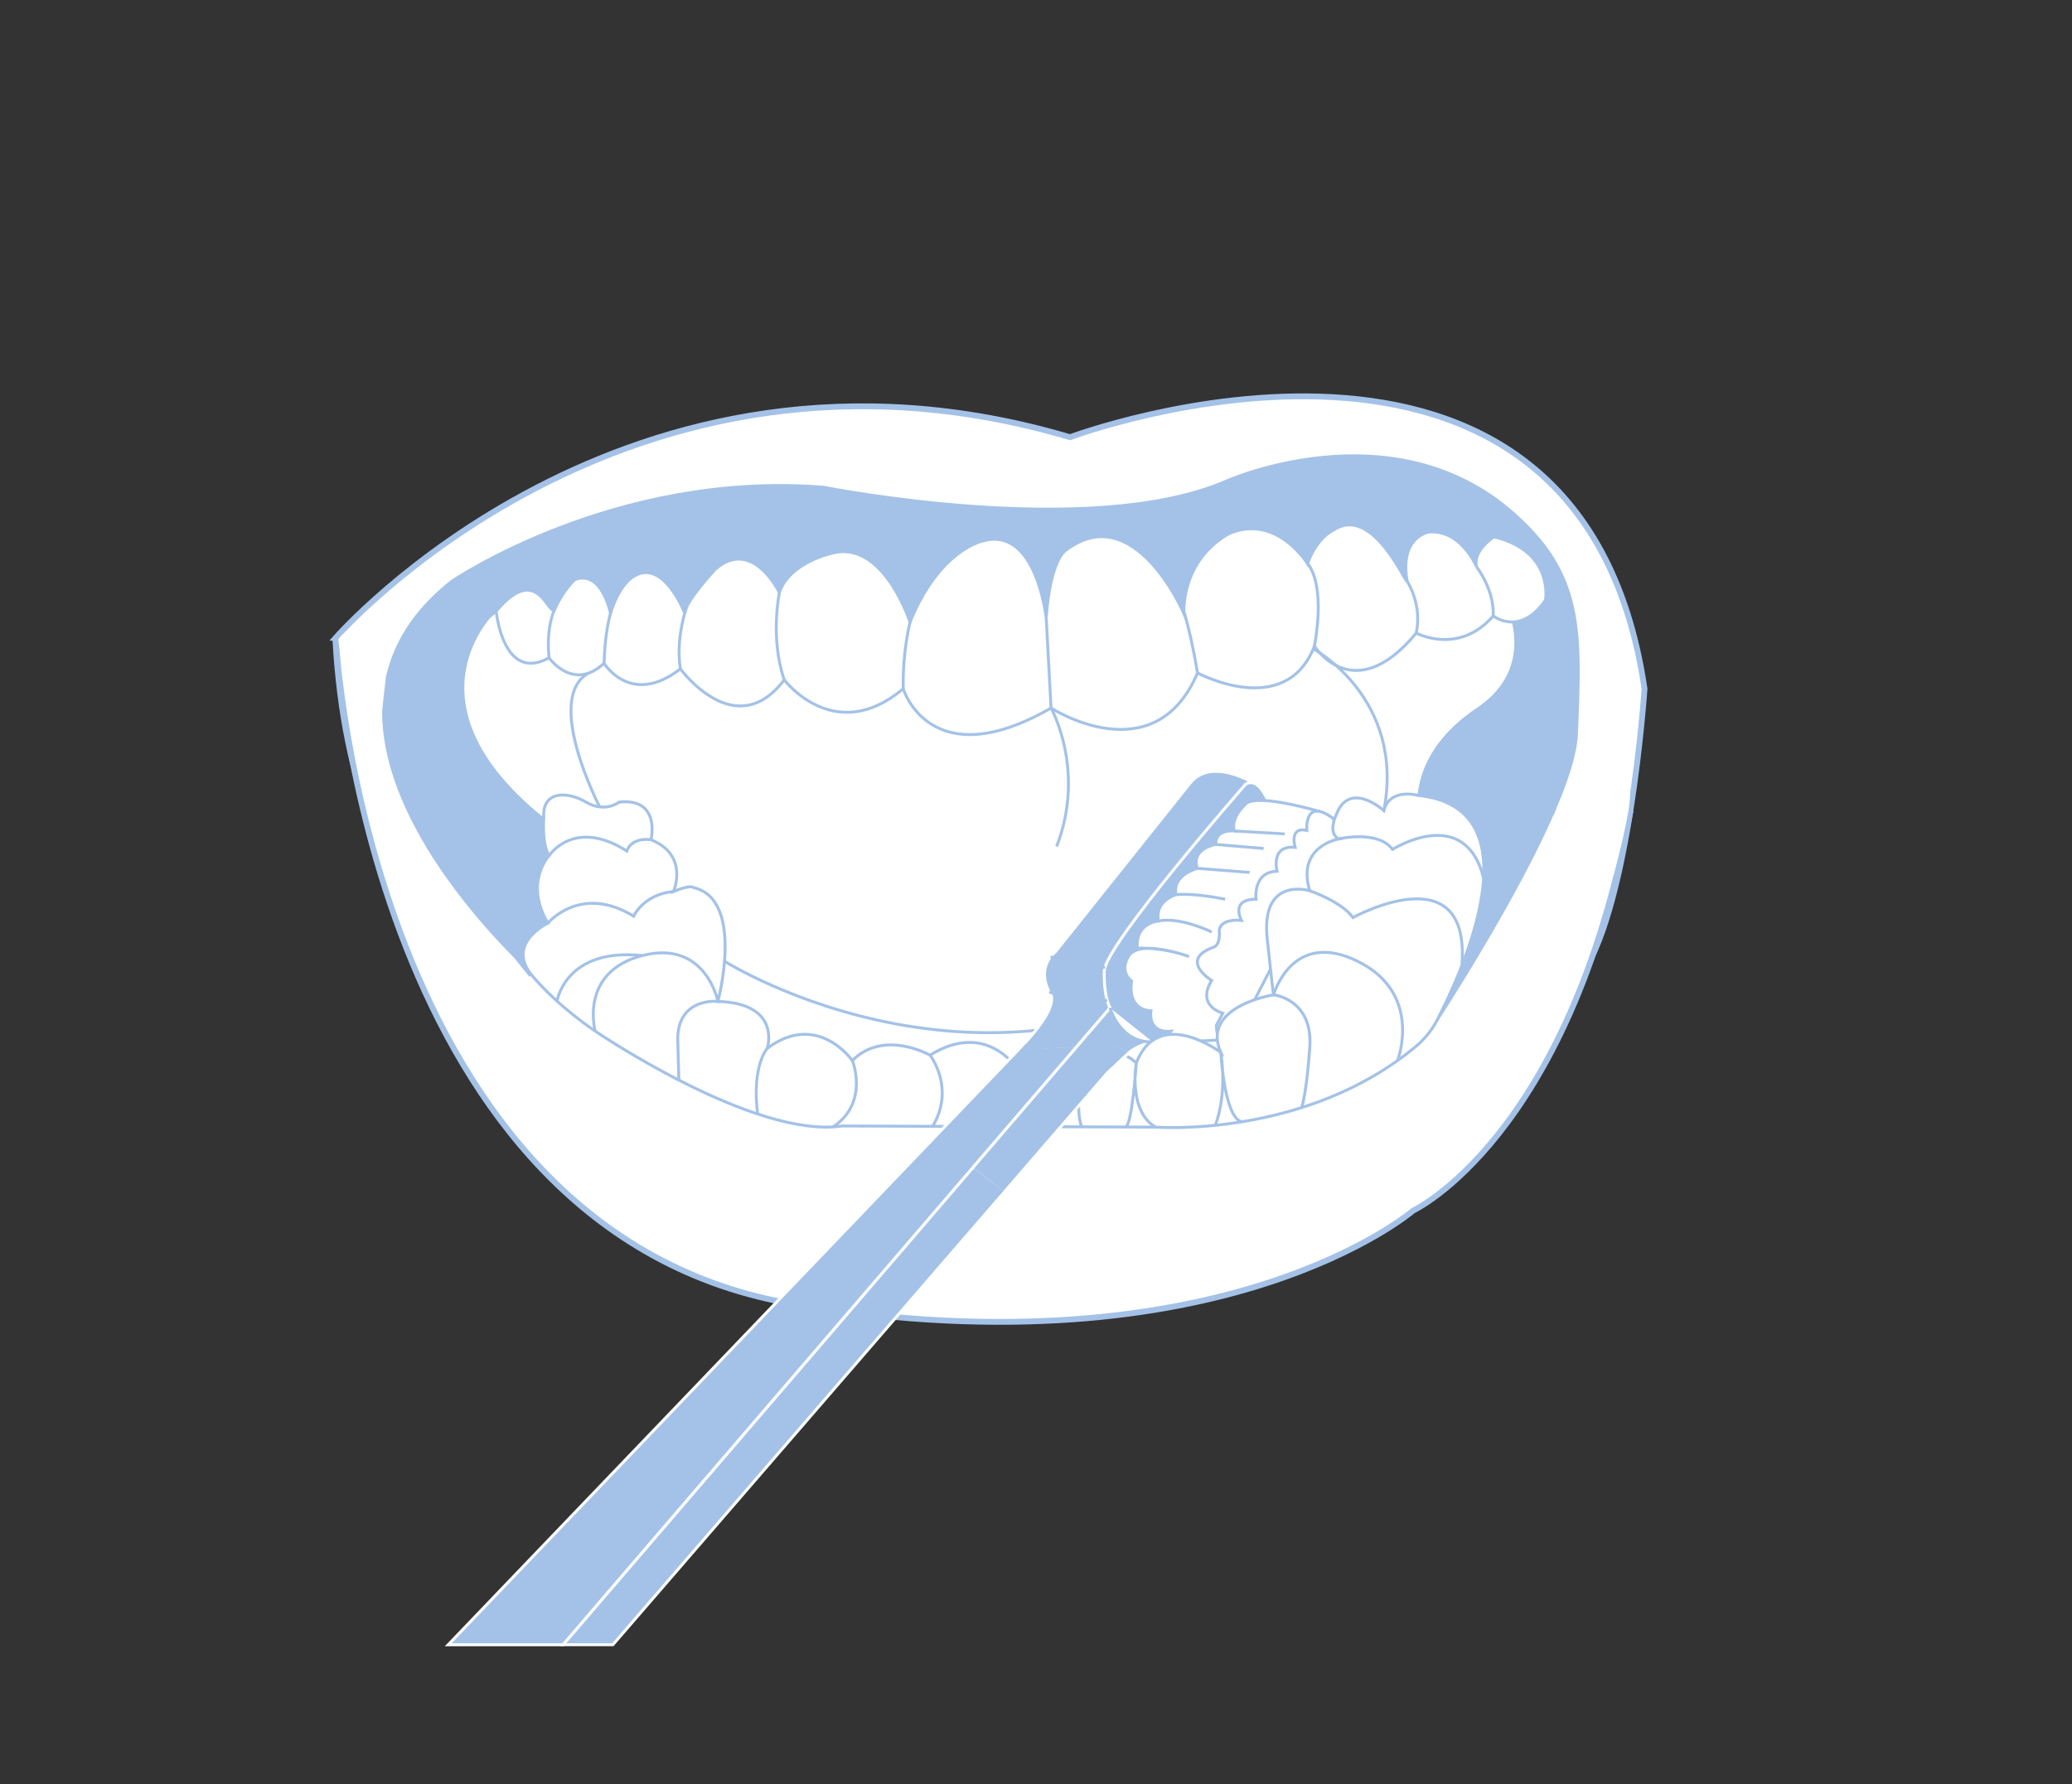 <?xml version="1.0" encoding="UTF-8"?> <svg xmlns="http://www.w3.org/2000/svg" id="_Слой_1" data-name="Слой 1" viewBox="0 0 710.9 612.27"><rect x="0" y="0" width="710.9" height="612.27" fill="#333333" stroke="none"/><defs><style> .cls-1, .cls-2, .cls-3 { stroke: #a4c2e7; } .cls-1, .cls-2, .cls-3, .cls-4 { stroke-miterlimit: 10; } .cls-1, .cls-3, .cls-5 { fill: #fff; } .cls-6, .cls-4 { fill: #a4c2e7; } .cls-6, .cls-5 { stroke-width: 0px; } .cls-2 { fill: none; } .cls-3 { stroke-width: 2px; } .cls-4 { stroke: #fff; } </style></defs><path class="cls-3" d="M115.04,219.02s99.29-114.25,252.08-68.98c0,0,174.81-65.44,197.11,86.33,0,0-5.21,78.01-22.96,100.04l-204.13,57-157.86-57s-58.5-10.79-64.23-117.39Z"></path><path class="cls-2" d="M205.73,276.88s-19.27-37.15-3.83-45.88l-31.66-21.24-22.28,17.85s16.13,55.31,38.61,53l19.14-3.73Z"></path><path class="cls-2" d="M484.85,287.9c-15.05-3.13-18.41,4.57-18.41,4.57-1.12-4.8-7.17-4.57-7.17-4.57"></path><path class="cls-3" d="M115.27,220.13s11.28,203.53,157.89,227.54c146.61,24.01,211.69-32.23,211.69-32.23,0,0,53.33-24.77,74.38-136.24l-72.79-2.05-18.02,87.63-149.33,12.09-86.58-20.66-28.96-36.19-21.72,13.86s-36.2-43.3-38.23-73.26c-2.03-29.96-28.34-40.49-28.34-40.49Z"></path><path class="cls-6" d="M170.24,209.77s-33.3,30.83,16.34,70.85l16.93,31.94-21.67,21.33s-92.99-82.61-27.18-134.76c0,0,55.84-38.27,128.11-32.4,0,0,90.69,18.09,137.33-1.9,0,0,57.61-26.16,99.66,11.15,23.86,21.16,23.14,40.52,21.6,76.11-1.21,27.99-50.95,102.89-50.95,102.89l-3.99-77.83s-2.93-18.72,20.22-34.18c23.15-15.46,8.14-39.64,8.14-39.64l-186.62,24.28-123.51-9.3-34.42-8.55Z"></path><path class="cls-1" d="M170.24,209.77s2.33,24.71,18.14,15.98c0,0,8.26,11.76,18.87,1.87,0,0,9.2,15.12,26.19,1.91,0,0,18.87,25.95,35.63,3.77,0,0,17.22,22.89,40.82,3.07,0,0,9.2,30.44,50.73,6.61,0,0,35.39,22.86,50.25-12.05,0,0,30.2,16.29,40.11-9.19,0,0,13.45,21.47,34.92-4.48,0,0,14.63,7.79,26.42-5.9,0,0,9.2,7.31,17.93-5.43,0,0,3.07-16.75-17.7-21.71,0,0-7.55,4.95-5.9,10.38,0,0-5.22-12.83-16.28-12.03,0,0-10.13,1.37-7.65,16.52.63,3.85-11.23-26.42-25.15-17.22,0,0-5.66,2.36-8.97,11.56,0,0-10.15-16.75-26.19-10.62,0,0-16.04,6.84-16.28,27.6,0,0-16.99-39.64-40.58-21.47,0,0-5.19,3.07-6.61,23.12,0,0-3.3-31.62-21.71-26.42,0,0-14.86,2.83-25.01,27.84,0,0-9.2-28.55-26.9-23.59,0,0-14.39,3.07-17.93,13.45,0,0-9.2-19.11-21.94-8.02,0,0-9.67,10.38-10.62,14.86,0,0-7.55-19.35-17.93-12.03,0,0-4.34,2.48-7.45,12.26,0,0-2.93-14.85-12.13-11.55,0,0-3.48,2.84-6.83,9.79-2.2,4.57-5.42-16.7-20.28,1.13Z"></path><path class="cls-2" d="M506.66,194.61s6.05,7.68,5.66,16.75"></path><path class="cls-2" d="M481.47,197.5s6.84,8.35,4.43,19.75"></path><path class="cls-2" d="M448.62,193.43s6.35,6.04,2.36,28.31"></path><path class="cls-2" d="M404.96,206.28s2.85,6.49,5.91,24.65"></path><path class="cls-2" d="M358.96,212.07l1.65,30.91s12.06,21.39,1.91,47.51"></path><path class="cls-2" d="M248.59,329.88s94.99,59.93,186.2-7.6"></path><path class="cls-2" d="M312.25,213.48s-2.63,10-2.36,22.89"></path><g><path class="cls-4" d="M430.15,268.76s-14.33-9-21.71-.18l-46.35,58.06s-6.74,4.97-2.08,13.79c0,0,4.64,3.29-8,17.11l-198.23,206.9h39.43l187.65-218.54,49.29-77.14Z"></path><path class="cls-4" d="M435.1,274.92s-3.34-8.58-7.75-5.77c0,0-48.29,55.11-48.49,64.13s2,12.62,2,12.62l-187.65,218.54h17.05l171.52-198.38s6.49-9.64,21.86-9.45l31.47-81.69Z"></path><path class="cls-1" d="M407.91,328.26s-17.15-6.36-20.8.03c-3.17,5.56,1.16,8.39,1.16,8.39,0,0-2,9.62,6.61,10.22,0,0-1.4,7.61,6.81,7.01,0,0-4.29,4.77,17.29,2.89l39.42-67.82-5.85-10.55s-21.19-6.28-25.09-2.58c-5.72,5.43-3.93,9.32-3.93,9.32,0,0-6.61-.8-6.41,4.61,0,0-8.6,1.4-6.31,8.22,0,0-8.72,2.2-7.32,9.02,0,0-7.41,2.08-6.01,9.06,0,0-7.99.51-7.28,9.32,0,0,8.59-.5,17.7,2.86Z"></path><path class="cls-2" d="M415.72,319.84s-10.82-5.33-18.24-3.77"></path><path class="cls-2" d="M420.33,308.6s-10.02-2.18-16.83-1.58"></path><line class="cls-2" x1="428.75" y1="299.4" x2="410.82" y2="298"></line><line class="cls-2" x1="433.56" y1="291.19" x2="417.13" y2="289.79"></line><line class="cls-2" x1="423.54" y1="285.18" x2="440.77" y2="286.18"></line><path class="cls-2" d="M360.5,328.29s9,4.42,18.63,3.63"></path><path class="cls-2" d="M360,340.43s13,4.82,19.85,2.79"></path><path class="cls-1" d="M425.94,351.91s-8.22,11.42-8.62,0l2.2-4.21s-9.22-2.4-3.81-11.22c0,0-11.42-7.01.6-11.42,0,0,2.11-.2,2.06-4.81,0,0-1.26-5.01,7.56-4.41,0,0-4.01-7.26,5.01-7.24,0,0-1.2-9.4,7.21-9.6,0,0-2.4-9.02,6.21-8.22,0,0-2.2-7.21,4.01-5.81,0,0-1-11.22,8.62-4.41,0,0,4.21,3.81,1.4,8.42l-32.46,62.92Z"></path><path class="cls-1" d="M380.86,345.9s3.33,12.06,14.57,11.63"></path></g><path class="cls-2" d="M267.42,203.34s-3.32,15.51,1.65,29.96"></path><path class="cls-2" d="M236.77,205.01s-5.36,12.47-3.32,24.52"></path><path class="cls-2" d="M211.33,205.36s-3.63,6.2-4.07,22.26"></path><path class="cls-2" d="M190.98,207.82s-3.84,5.66-2.6,17.93"></path><path class="cls-1" d="M486.41,272.93s-9.62-2.64-11.61,5.25c0,0-11.84-10.73-16.37,1.51,0,0-3.02,6.04.84,8.22,0,0-14.59,2.52-9.89,17.77,0,0-16.94-5.2-14.59,16.6,2.35,21.8,2.18,19.12,2.18,19.12,0,0-25.15,3.94-18.11,19.79,0,0-21.3-16.18-29.01,3.61,0,0-7.71-8.38-15.93,1.51,0,0-19.95-14.42-24.65.84,0,0-10.56-17.27-30.18-5.03,0,0-15.76-9.05-26.66,1.84,0,0-11.91-17.1-29.18-4.19,0,0,5.03-15.43-16.94-16.1,0,0,9.39-35.04-8.38-39.07,0,0-.67-1.17-6.87,1.34,0,0,5.53-12.41-7.71-17.77,0,0,3.52-14.42-10.9-12.91,0,0-4.86,3.86-11.4,0s-15.18-3.85-14.47,5.37c0,0-.82,8.65,1.8,13.05,0,0-8.67,9.09-.41,23.13,0,0-14.73,7.02-5.37,18.04,9.36,11.01,21.61,19,21.61,19,0,0,54.41,37.11,84.74,32.56l107.45.39s51.37,4.04,89.41-27.71c3.05-2.55,5.55-5.69,7.38-9.22,8.94-17.32,34.2-72.8-6.78-76.92Z"></path><path class="cls-2" d="M449.38,305.68s10.98,3.76,14.82,9.21c0,0,40.49-22.41,37.37,16.46"></path><path class="cls-2" d="M479.52,363.93s8.85-22.95-13.72-34.05c-22.57-11.1-28.83,11.52-28.83,11.52,0,0,13.63,1.42,12.41,18.14s-2.81,20.57-2.81,20.57"></path><path class="cls-2" d="M416.94,386.17s4.22-9.57,1.92-24.99c0,0,1.17,22.64,7.24,23.77"></path><path class="cls-2" d="M396.4,386.78c-9.46-5.7-6.55-21.99-6.55-21.99,0,0-1.44,21.96-3.78,21.96"></path><path class="cls-2" d="M373.92,366.29s-6.25,9.83-2.77,20.65"></path><path class="cls-2" d="M349.28,367.13s-2.3,16.09,3.48,19.49"></path><path class="cls-2" d="M319.09,362.1s8.83,11.28.84,24.52"></path><path class="cls-2" d="M292.43,363.95s5.86,14.23-6.44,22.68"></path><path class="cls-2" d="M263.26,359.75s-5.41,5.93-3.32,22.52"></path><path class="cls-2" d="M232.92,370.66l-.4-14.44c.34-14.06,13.8-12.56,13.8-12.56,0,0-4.21-21.37-25.98-15.72-21.76,5.66-16.14,25.89-16.14,25.89"></path><path class="cls-2" d="M191.11,343.53s2.93-18.42,29.24-15.59"></path><path class="cls-2" d="M187.97,316.8s11.23-13.57,29.43-2.38c0,0,3.36-7.5,13.67-8.48"></path><path class="cls-2" d="M188.38,293.67s8.49-13.19,26.68-1.63c0,0,1.21-4.69,8.29-3.88"></path><path class="cls-2" d="M450.6,222.67s31.6,16.91,24.21,55.5"></path><path class="cls-5" d="M534.42,276.44l-7.87,19.71,27.03,4.31s6.26-22.64,5.65-28.52-24.81,4.5-24.81,4.5Z"></path><path class="cls-5" d="M130.4,250.4s1.9-17.68,2.33-20.87l-15.07-11.87-1.59,1.7.32,2.64,14.01,28.4Z"></path><path class="cls-2" d="M459.27,287.9s13.46-3.2,18.5,3.59c0,0,24.8-15.76,31.25,9.87"></path><polygon class="cls-4" points="349.88 359.75 320.14 390.79 333.49 401.06 369.81 358.76 349.88 359.75"></polygon><polygon class="cls-4" points="373.06 354.98 388.14 360.5 379.85 368.27 344.29 409.4 333.49 401.06 373.06 354.98"></polygon><polygon class="cls-6" points="320.14 391.54 321.19 390.38 333.49 400.21 331.83 402.2 320.14 391.54"></polygon><polygon class="cls-6" points="334.27 401.06 344.29 408.75 343.01 410.1 333.12 402.2 334.27 401.06"></polygon><polygon class="cls-6" points="373 355.68 374.37 354.4 388.85 359.49 387.15 360.75 373 355.68"></polygon><polygon class="cls-6" points="368.58 359.35 369.65 358.12 354.44 357.57 351.77 358.46 349.91 360.39 368.58 359.35"></polygon></svg> 